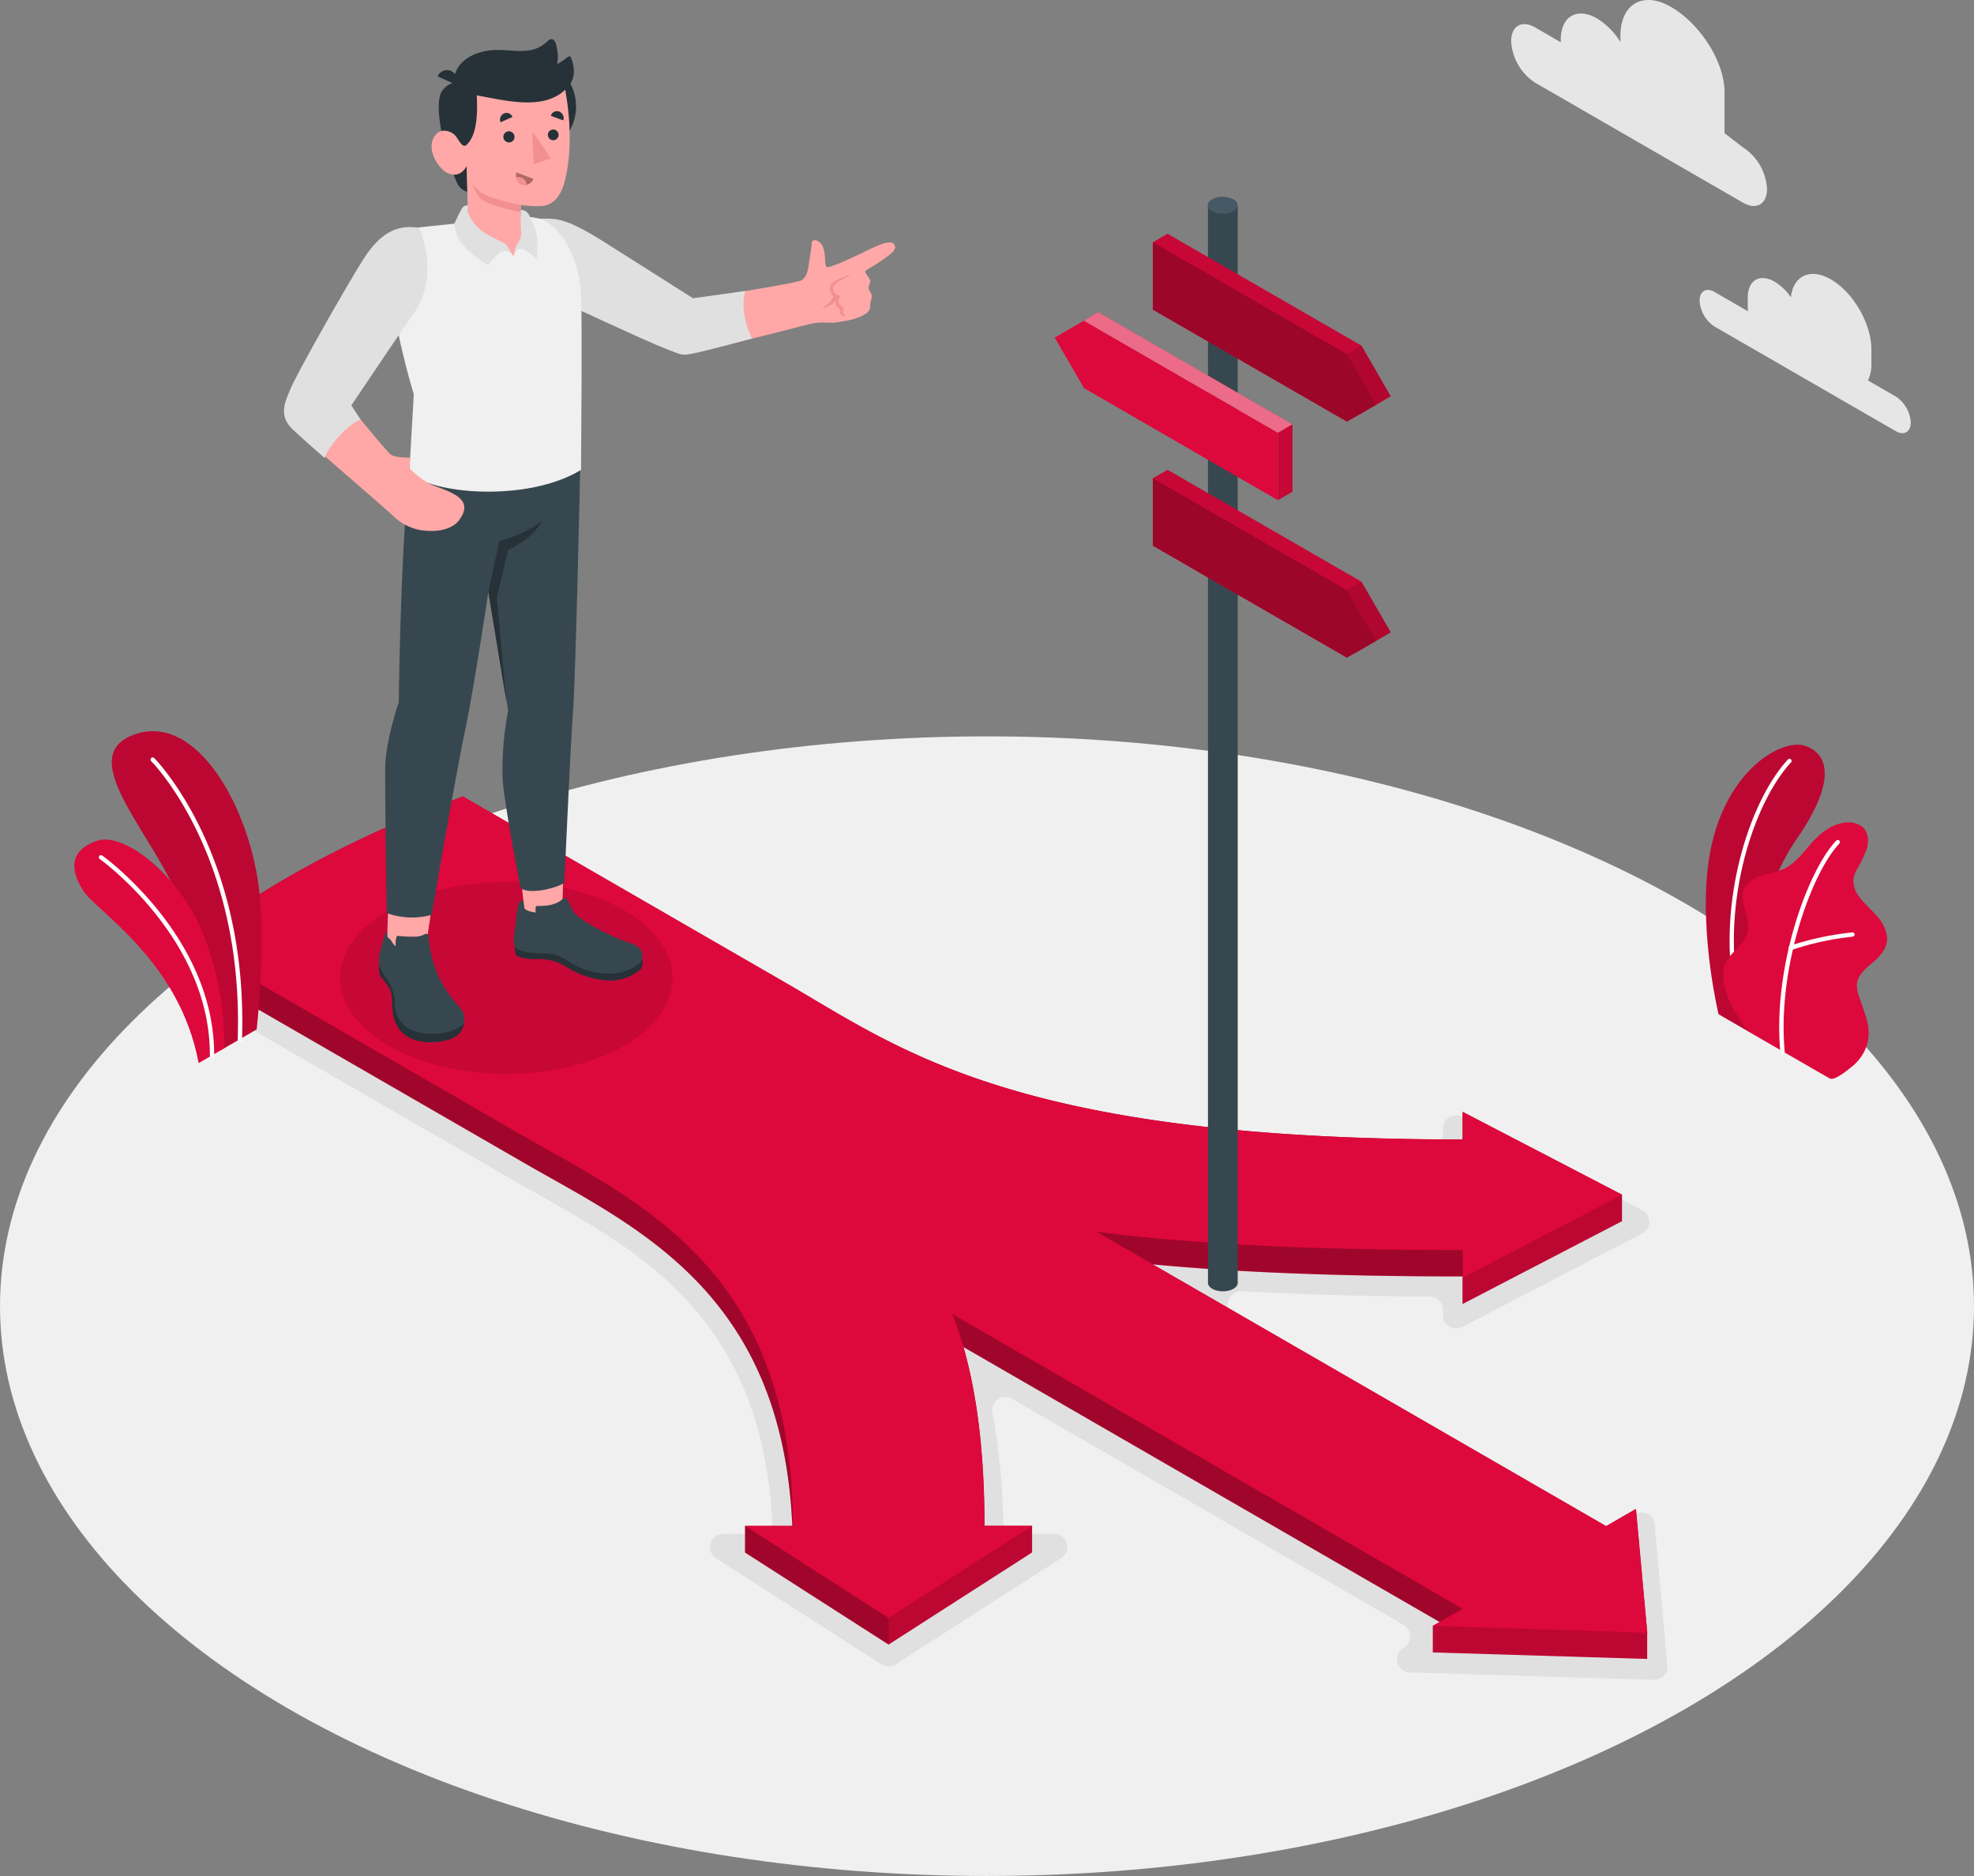 <svg xmlns="http://www.w3.org/2000/svg" viewBox="0 0 468.46 445.22"><rect x="0" y="0" width="468.46" height="445.22" fill="#808080" stroke="none"/><g id="freepik--Floor--inject-17"><ellipse id="freepik--floor--inject-17" cx="234.23" cy="309.99" rx="234.23" ry="135.23" style="fill:#f0f0f0"></ellipse></g><g id="freepik--Shadow--inject-17"><path id="freepik--shadow--inject-17" d="M264.09,402.7h-8.87a3.13,3.13,0,0,1-3.13-3,170.17,170.17,0,0,0-2.6-25.75,3.13,3.13,0,0,1,4.65-3.27l92.92,53.65a3.14,3.14,0,0,1,0,5.43h0a3.13,3.13,0,0,0,1.47,5.85l57.92,1.76a3.13,3.13,0,0,0,3.21-3.42l-3-33.43a3.15,3.15,0,0,0-4.7-2.44l-5.21,3a3.14,3.14,0,0,1-3.14,0L306.9,351a3.14,3.14,0,0,1,1.75-5.85c13.37.74,28.19,1.16,44.65,1.26a3.14,3.14,0,0,1,3.12,3.13v1.29a3.14,3.14,0,0,0,4.58,2.79l42.67-22.17a3.14,3.14,0,0,0,0-5.57L361,303.75a3.14,3.14,0,0,0-4.58,2.78v1.23a3.14,3.14,0,0,1-3.16,3.14c-90.54-1-120.11-18.49-144-32.65-2.1-1.24-4.16-2.46-6.22-3.65l-73.62-42.51a263.81,263.81,0,0,0-46.86,21A193.16,193.16,0,0,0,55,272.18l80.77,46.63c2.06,1.19,4.17,2.38,6.32,3.59,24.62,13.84,52.36,29.44,55.14,77a3.14,3.14,0,0,1-3.13,3.33h-8.53a3.14,3.14,0,0,0-1.69,5.78l39.25,25.18a3.13,3.13,0,0,0,3.38,0l39.26-25.18A3.14,3.14,0,0,0,264.09,402.7Z" transform="translate(-13.97 -38.7)" style="fill:#e0e0e0"></path></g><g id="freepik--Clouds--inject-17"><g id="freepik--clouds--inject-17"><path d="M420.87,108l7.94,4.58a9.57,9.57,0,0,1-.07-1v-2.3c0-4.09,2.87-5.75,6.41-3.71a12.35,12.35,0,0,1,3.82,3.68c.58-5.14,4.62-7.06,9.52-4.23,5.3,3.06,9.59,10.5,9.59,16.62V125a9,9,0,0,1-.81,4l6.59,3.8a7.9,7.9,0,0,1,3.56,6.16c0,2.27-1.6,3.19-3.56,2.06l-43-24.82a7.86,7.86,0,0,1-3.55-6.16C417.32,107.79,418.91,106.87,420.87,108Z" transform="translate(-13.97 -38.7)" style="fill:#e6e6e6"></path><path d="M427.61,73.68l-4.38-3.37V60.67c0-7.64-6.09-16.51-12.71-20.33h0c-6.62-3.82-12-.73-12,6.92v1.4A17.19,17.19,0,0,0,393,43.09h0c-4.77-2.75-8.63-.52-8.63,5v.64l-6.1-3.53c-3.13-1.81-5.68-.34-5.68,3.28a12.58,12.58,0,0,0,5.68,9.84l49.36,28.49c3.13,1.81,5.68.35,5.68-3.28A12.56,12.56,0,0,0,427.61,73.68Z" transform="translate(-13.97 -38.7)" style="fill:#e6e6e6"></path></g></g><g id="freepik--Arrows--inject-17"><g id="freepik--Way--inject-17"><path d="M404.87,426.12v6.29L354,430.86v-6.29l1.61-.93-113-65.26c3.32,11.63,5,25.66,5,42.45H258.9v6.3L224.84,429l-34.06-21.84v-6.3H202c-2.45-56-37.79-71.23-63.87-86.29C131,310.44,92.51,288.22,59,268.89v-6.31a197.32,197.32,0,0,1,23.54-15.85,259.58,259.58,0,0,1,41.28-19l76.87,44.39c27,15.61,54.39,37,160.36,37v-6.56l37.84,19.67v6.29l-37.84,19.66v-6.55c-29.08,0-53.39-.95-73.53-2.86l107.59,62.12,7.05-4.08Z" transform="translate(-13.97 -38.7)" style="fill:#DD083B"></path><path d="M404.87,426.12v6.29L354,430.86v-6.29l1.61-.93-113-65.26c3.32,11.63,5,25.66,5,42.45H258.9v6.3L224.84,429l-34.06-21.84v-6.3H202c-2.45-56-37.79-71.23-63.87-86.29L59,268.89v-6.31a197.32,197.32,0,0,1,23.54-15.85,259.58,259.58,0,0,1,41.28-19l.26.15,76.61,44.24c27,15.61,54.39,37,160.36,37v-6.56l37.84,19.67v6.29l-37.84,19.66v-6.55c-29.08,0-53.39-.95-73.53-2.86l107.59,62.12,7.05-4.08Z" transform="translate(-13.97 -38.7)" style="opacity:0.15"></path><path d="M202.14,400.84H202c-2.46-56-37.8-71.23-63.88-86.29L59,268.9v-6.31l79.09,45.67C165.15,323.86,202.14,339.66,202.14,400.84Z" transform="translate(-13.97 -38.7)" style="opacity:0.15"></path><path d="M361.08,335.3v6.28c-29.08,0-53.39-.95-73.53-2.86L274,330.93c11.25,1.46,24,2.55,38.5,3.28S343.12,335.3,361.08,335.3Z" transform="translate(-13.97 -38.7)" style="opacity:0.15"></path><path d="M354,424.57l7.06-4.07L240,350.58c5.07,13,7.57,29.52,7.57,50.25H258.9l-34.06,21.85-34.06-21.85h11.35c0-61.17-37-77-64-92.58L59.07,262.61l0,0a197.32,197.32,0,0,1,23.54-15.85,259.58,259.58,0,0,1,41.28-19l.26.15,76.61,44.24c27,15.61,54.39,37,160.36,37v-6.56l37.84,19.67-37.84,19.66v-6.55c-18,0-34.09-.36-48.55-1.09s-27.25-1.81-38.49-3.28l121.1,69.92,7.05-4.08,2.68,29.36Z" transform="translate(-13.97 -38.7)" style="fill:#DD083B"></path><path d="M361.08,420.5l-5.45,3.15-113-65.26c-.84-3-1.71-5.51-2.61-7.8Z" transform="translate(-13.97 -38.7)" style="opacity:0.15"></path><polygon points="210.87 383.99 210.87 390.28 176.81 368.43 176.81 362.14 210.87 383.99" style="opacity:0.15"></polygon></g></g><g id="freepik--Sign--inject-17"><g id="freepik--Signal--inject-17"><path d="M307.64,87.44a1.8,1.8,0,0,0-1-1.4,5.55,5.55,0,0,0-5,0,1.77,1.77,0,0,0-1,1.4h0V343.16c0,1.1,1.58,2,3.53,2s3.53-.9,3.53-2h0V87.44Z" transform="translate(-13.97 -38.7)" style="fill:#37474f"></path><ellipse cx="290.14" cy="48.74" rx="3.53" ry="2" style="fill:#455a64"></ellipse><polygon points="330.04 94.04 323.11 82.04 277.07 55.48 273.59 57.49 273.59 73.48 319.63 100.04 323.18 98.08 330.04 94.04" style="fill:#DD083B"></polygon><polygon points="273.59 57.49 319.63 84.05 326.55 96.05 319.63 100.04 273.59 73.48 273.59 57.49" style="fill:#DD083B"></polygon><g style="opacity:0.3"><polygon points="273.59 57.49 319.63 84.05 326.57 96.08 319.63 100.04 273.59 73.48 273.59 57.49"></polygon></g><polygon points="323.11 82.04 319.63 84.05 273.59 57.49 277.07 55.48 323.11 82.04" style="opacity:0.1"></polygon><polygon points="319.63 84.05 323.11 82.04 330.04 94.04 326.57 96.08 319.63 84.05" style="opacity:0.2"></polygon><polygon points="330.04 150.06 323.11 138.06 277.07 111.5 273.59 113.51 273.59 129.5 319.63 156.06 323.18 154.1 330.04 150.06" style="fill:#DD083B"></polygon><polygon points="273.59 113.51 319.63 140.07 326.55 152.06 319.63 156.06 273.59 129.5 273.59 113.51" style="fill:#DD083B"></polygon><g style="opacity:0.3"><polygon points="273.59 113.51 319.63 140.07 326.57 152.1 319.63 156.06 273.59 129.5 273.59 113.51"></polygon></g><polygon points="323.11 138.06 319.63 140.07 273.59 113.51 277.07 111.5 323.11 138.06" style="opacity:0.1"></polygon><polygon points="319.63 140.07 323.11 138.06 330.04 150.06 326.57 152.1 319.63 140.07" style="opacity:0.2"></polygon><polygon points="303.27 102.71 257.23 76.11 250.3 80.11 257.23 92.1 303.27 118.7 303.27 102.71" style="fill:#DD083B"></polygon><polygon points="257.23 76.11 260.61 74.07 306.72 100.72 303.27 102.71 257.23 76.11" style="fill:#DD083B"></polygon><g style="opacity:0.4"><polygon points="257.23 76.11 260.61 74.07 306.72 100.72 303.27 102.71 257.23 76.11" style="fill:#fff"></polygon></g><polygon points="306.72 116.71 303.27 118.7 303.27 102.71 306.72 100.72 306.72 116.71" style="fill:#DD083B"></polygon><polygon points="306.72 116.71 303.27 118.7 303.27 102.71 306.72 100.72 306.72 116.71" style="opacity:0.1"></polygon></g></g><g id="freepik--Character--inject-17"><ellipse id="freepik--shadow--inject-17" cx="120.17" cy="232.09" rx="39.42" ry="22.76" style="opacity:0.1"></ellipse><g id="freepik--character--inject-17"><path d="M166.32,266.09a3.25,3.25,0,0,1-.26,2.62,11.24,11.24,0,0,1-8.54,2.63,20.73,20.73,0,0,1-9.27-3.24,12.05,12.05,0,0,0-7.13-1.76c-2.59,0-4.51-.5-4.73-1.17-.39-1.19-.42-1.94.15-1.93Z" transform="translate(-13.97 -38.7)" style="fill:#263238"></path><path d="M138.43,255a8.22,8.22,0,0,0,8.93.63l.54-16.95H136.73Z" transform="translate(-13.97 -38.7)" style="fill:#ffa8a7"></path><path d="M164,262.71a55.8,55.8,0,0,1-11.51-5.53c-.76-.54-1.35-1-1.85-1.42-1.13-1.14-1.82-3.61-2.31-3.89s-1.31.62-1.7.83a7.49,7.49,0,0,1-2.63.87c-2.73.35-2.84-.2-2.92.69a6.66,6.66,0,0,0,0,1c-1.45-.19-2.6-.61-2.69-1.16l-.24-1.74c-1.44-.08-1.44,2.5-1.8,5.41-.3,2.35-.8,4.07-.09,5.77,2.25,1.82,6.07,1.21,8.27,1.49,3.11.4,4.64,2.63,9,4,7,2.14,11.29-.79,12.54-2.05C166.9,265.37,166.43,263.62,164,262.71Z" transform="translate(-13.97 -38.7)" style="fill:#37474f"></path><path d="M124.12,281.13c-.12,1.06-.28,4-5.67,4.76s-8.78-1.08-10.21-3.68-1.09-4.71-1.31-7.11-2.2-3.69-2.77-4.93c-.83-1.82.41-4.65.41-4.65Z" transform="translate(-13.97 -38.7)" style="fill:#263238"></path><path d="M105.84,261.35c.65,4.92,10.19,4.56,9.42.63L117,250.05l-10.79.3Z" transform="translate(-13.97 -38.7)" style="fill:#ffa8a7"></path><path d="M123.74,278.68a32.82,32.82,0,0,0-2.47-3,26.68,26.68,0,0,1-5.55-14.32c0-.29-.06-.85-.34-1s-.59.07-.89.2h0v0a5.6,5.6,0,0,1-1.68.43,31.66,31.66,0,0,1-4.49-.19c-.37.05-.49,1.19-.47,2.44-.67-.44-.89-1.29-1.5-1.79-.33-.27-.48-.28-.47-.72s0-.54,0-.83c-.49-.15-.91,1.73-1.31,3.16-.48,1.66-1.06,3.53-.42,5.22a14.17,14.17,0,0,0,1.51,2.61,10.75,10.75,0,0,1,1.94,4.78c.07.75,0,1.52.12,2.27a6.66,6.66,0,0,0,4.68,5.5c3.28,1,8.22.89,11.12-1.4C124.55,281.26,124.21,279.57,123.74,278.68Z" transform="translate(-13.97 -38.7)" style="fill:#37474f"></path><path d="M111.1,150.72c-2.14,19.68-2.49,54.67-2.49,54.67s-3.24,9.16-3.23,16c0,14.34.37,34,.37,34a17.5,17.5,0,0,0,10.67.42s5.46-32,7.89-43.58c2.13-10.07,5.55-33.05,5.55-33.05l4.71,28.15a73.37,73.37,0,0,0-1.34,15.83c.22,5.42,4.24,26.24,4.24,26.24,1.76,1.66,8.17.27,10.43-1.17,0,0,1.58-35.09,2.06-40.78.63-7.5,1.78-61.24,1.78-61.24Z" transform="translate(-13.97 -38.7)" style="fill:#37474f"></path><path d="M129.86,179.16l2.63-12.1a28.63,28.63,0,0,0,10.06-4.7s-1.54,3.86-8,6.82l-2.68,11.33,2.3,24.88Z" transform="translate(-13.97 -38.7)" style="fill:#263238"></path><path d="M226.33,97c-.57-1.72-3.71-.24-7,1.35-3,1.46-8.86,4.26-9.28,3.66s-.08-3.12-.81-4.76-2.67-2.15-2.66-.69c0,.84-.51,3.63-.68,4.91s-.49,3-1.75,3.76-25.82,4.55-25.82,4.55-19.1-11.33-23-13.91-7-5.07-12.8-4.78c-7.6,2.73-5,9.73-1.77,14.21,1.79,2.46,2.45,2.4,9.08,5.2,8,3.39,20.64,10.63,27.45,11.65,7.65-.78,27.81-6.42,29.79-6.74,2.36-.39,3.86.07,5.77-.25,2.29-.4,4.25-.63,6.32-1.86a2.37,2.37,0,0,0,1.28-1.53c.06-.34,0-.69,0-1a13,13,0,0,0,.44-1.68c0-.75-.83-1.46-.79-2.21,0-.33.5-1.21.41-1.53a6.08,6.08,0,0,0-.79-1.34c-.15-.28-.6-.76-.3-1.06s1.39-.78,3.59-2.3S226.72,98.14,226.33,97Z" transform="translate(-13.97 -38.7)" style="fill:#ffa8a7"></path><path d="M142.22,90.6c3.4,0,5.51-.54,14.94,5.41s21.26,13.47,21.26,13.47l12.4-1.72s-1.62,4.61,1.62,11.28c0,0-11.53,3.12-14.23,3.6s-2.38.29-6.57-1.3-25.49-11.54-25.49-11.54Z" transform="translate(-13.97 -38.7)" style="fill:#e0e0e0"></path><path d="M215.9,103.84c-1.82,1.19-4.13,2-4.25,3.25a1.72,1.72,0,0,0,1.92,1.77,1.71,1.71,0,0,0-.54,1.61,1.56,1.56,0,0,0,1.18,1.14,1.63,1.63,0,0,0,.74,2.26c-.69,0-2-.39-1.58-1.68,0,0-1.67-1-1-2.45,0,0-.69,1.69-3.43,2.1a6.06,6.06,0,0,0,2.83-2.84,2.46,2.46,0,0,1-.77-2.42C211.43,105.17,215.9,103.84,215.9,103.84Z" transform="translate(-13.97 -38.7)" style="fill:#f28f8f"></path><path d="M128.1,91c-5.5.83-11.79,1.27-15.64,1.8-4.21.57-5.72,4-5.72,11.22,0,10.6,5.43,28.28,5.43,28.28l-1.07,18.46c4.93,5.28,28.15,7.19,40.75-.54,0,0,.33-35.95,0-42-.6-10.66-6.77-17.49-10.7-17.79C141.15,90.37,137.55,89.52,128.1,91Z" transform="translate(-13.97 -38.7)" style="fill:#f0f0f0"></path><path d="M122.78,58s-3,.42-4.12,2.69c-1,2-.62,6.74.67,11.94a47.55,47.55,0,0,0,3.24,9.77,3.94,3.94,0,0,0,2.3,1.84l-.15-6.17-.23-4.29s2.76-3.77,3.07-6.86c.39-4-.45-5.6-.45-5.6Z" transform="translate(-13.97 -38.7)" style="fill:#263238"></path><path d="M122.07,58.76l-4.25-1.94A2.48,2.48,0,0,1,121,55.5,2.4,2.4,0,0,1,122.07,58.76Z" transform="translate(-13.97 -38.7)" style="fill:#263238"></path><path d="M127.64,64a11.52,11.52,0,1,0,11.48-11.55A11.52,11.52,0,0,0,127.64,64Z" transform="translate(-13.97 -38.7)" style="fill:#263238"></path><path d="M124.66,73.1c-1,.9-1.88-1.43-2.76-2.34s-3.71-2.14-5.12.85,1.31,7.18,3.43,8.17c3.11,1.44,4.51-1.7,4.51-1.7l.33,13c3.28,5.9,9.73,5.78,10.75,8.48.61-2.4,4-5.39,1.78-8l0-4.22a24.87,24.87,0,0,0,5.19.25c2.83-.45,4.31-2.59,5.16-5.65,1.36-4.93,1.91-13.21,0-22.78-3.17-2.45-14.17-2-20.82,2.17C127.6,69.82,125.69,72.2,124.66,73.1Z" transform="translate(-13.97 -38.7)" style="fill:#ffa8a7"></path><path d="M149.51,52.38a.52.52,0,0,0-.42-.31.62.62,0,0,0-.38.16,18.26,18.26,0,0,1-2.52,1.7,9.25,9.25,0,0,0,0-3.44c-.13-.7-.32-2.31-1.19-2.48-.51-.11-1,.32-1.34.68-3.46,3.24-8,1.74-12.15,1.87-3.49.12-7.7,1.53-9.27,4.93-.72,1.55-.85,3.18.58,4.25a9.76,9.76,0,0,0,4.25,1.59c7,1.21,16.9,4.07,22-2.41a5.13,5.13,0,0,0,1.07-3.4,7.05,7.05,0,0,0-.69-3.1A.05.05,0,0,1,149.51,52.38Z" transform="translate(-13.97 -38.7)" style="fill:#263238"></path><path d="M137.56,87.34s-6.33-1.26-8.54-2.42a7.38,7.38,0,0,1-3.07-3,9.89,9.89,0,0,0,1.75,3.56c1.62,2.06,9.86,3.56,9.86,3.56Z" transform="translate(-13.97 -38.7)" style="fill:#f28f8f"></path><path d="M136.07,71.18a1.28,1.28,0,0,1-1.26,1.32,1.32,1.32,0,1,1,1.26-1.32Z" transform="translate(-13.97 -38.7)" style="fill:#263238"></path><path d="M135.59,66.46l-2.83,1.26a1.62,1.62,0,0,1,.81-2.09A1.51,1.51,0,0,1,135.59,66.46Z" transform="translate(-13.97 -38.7)" style="fill:#263238"></path><path d="M136.54,79.63l4,1.51a2.12,2.12,0,0,1-2.74,1.34A2.26,2.26,0,0,1,136.54,79.63Z" transform="translate(-13.97 -38.7)" style="fill:#b16668"></path><path d="M137.84,82.48a2.06,2.06,0,0,0,1.12.09,2,2,0,0,0-2-1.88,1.67,1.67,0,0,0-.55.09A2.2,2.2,0,0,0,137.84,82.48Z" transform="translate(-13.97 -38.7)" style="fill:#f28f8f"></path><path d="M147.63,67.27l-2.93-1.08a1.49,1.49,0,0,1,2-1A1.64,1.64,0,0,1,147.63,67.27Z" transform="translate(-13.97 -38.7)" style="fill:#263238"></path><path d="M146.53,70.76a1.27,1.27,0,1,1-1.27-1.32A1.29,1.29,0,0,1,146.53,70.76Z" transform="translate(-13.97 -38.7)" style="fill:#263238"></path><path d="M140.26,70.45l.42,7.23,4-1.37-4-5.94A1,1,0,0,0,140.26,70.45Z" transform="translate(-13.97 -38.7)" style="fill:#f28f8f"></path><path d="M125,87.42c-.81.06-1.16.18-1.82,1.49-.74,1.49-1.38,2.85-1.38,2.85a9,9,0,0,0,2.71,5.76,24.36,24.36,0,0,0,5.32,4.12A20,20,0,0,1,132.16,99a2.29,2.29,0,0,1,3.21-.11,9.29,9.29,0,0,0-1.44-2.25c-.49-.52-2.48-1.12-5.2-2.83A9.91,9.91,0,0,1,125,89Z" transform="translate(-13.97 -38.7)" style="fill:#e0e0e0"></path><path d="M136.07,98.81a5.83,5.83,0,0,1,1.16-3c.7-1.36.32-2.43.33-3.58s0-3.72,0-3.72a2.26,2.26,0,0,1,2.18,1.72c.58,1.43,1.79,3.2,1.79,6.43,0,2.9-.27,3.44-.27,3.44A17.84,17.84,0,0,0,138.5,98,1.63,1.63,0,0,0,136.07,98.81Z" transform="translate(-13.97 -38.7)" style="fill:#e0e0e0"></path><path d="M112.46,92.76c-5.61,0-9.44,3.75-13.2,10-2.92,4.83-13.82,23.3-16,28.51-2,4.74-2.12,6.7,1.38,10,2.79,2.68,19.54,17,22.54,19.77a12.31,12.31,0,0,0,8.12,3.64c4.57.28,6.75-1.4,7.53-2.41,4.67-6.06-4.24-7.18-7.46-9.07a18.73,18.73,0,0,1-4.23-3.42l.15-2.47s-3.52.09-4.62-.76-10.07-11.92-10.07-11.92l14.8-21.27C114.42,109.85,116.39,97.7,112.46,92.76Z" transform="translate(-13.97 -38.7)" style="fill:#ffa8a7"></path><path d="M113.4,92.76c-4.48-.68-8.74.41-13.23,7.51S84.3,127.61,83,130.78s-3.18,6.5.54,9.94S91,147.38,91,147.38c.94-2.78,5.09-7.6,8.51-9.15l-2.16-3.33s13-19.33,15.38-22.72S117,101,113.4,92.76Z" transform="translate(-13.97 -38.7)" style="fill:#e0e0e0"></path></g></g><g id="freepik--Plants--inject-17"><g id="freepik--plants--inject-17"><path d="M66.42,287.92,74.88,283s2.07-18.1.69-32.11c-1.94-19.7-14.66-43.4-29.83-37.83s6.95,25.62,11.88,42.33S66.42,287.92,66.42,287.92Z" transform="translate(-13.97 -38.7)" style="fill:#DD083B"></path><path d="M66.42,287.92,74.88,283s2.07-18.1.69-32.11c-1.94-19.7-14.66-43.4-29.83-37.83s6.95,25.62,11.88,42.33S66.42,287.92,66.42,287.92Z" transform="translate(-13.97 -38.7)" style="opacity:0.15"></path><path d="M70.87,285.87h0a.51.51,0,0,1-.49-.53c1.48-43.77-20.31-65.78-20.53-66a.51.51,0,0,1,.72-.73c.23.22,22.33,22.56,20.83,66.77A.52.52,0,0,1,70.87,285.87Z" transform="translate(-13.97 -38.7)" style="fill:#fff"></path><path d="M61.11,291l6-3.48s1-12.42-5.06-27.5C56.76,246.85,43.6,236,37,238.24s-6.45,7-3.23,11.91S56.61,266.8,61.11,291Z" transform="translate(-13.97 -38.7)" style="fill:#DD083B"></path><path d="M64.28,289.65h0a.51.51,0,0,1-.51-.52c.12-27.67-25.86-46.37-26.13-46.56a.51.51,0,1,1,.6-.83c.26.19,26.68,19.2,26.55,47.4A.51.51,0,0,1,64.28,289.65Z" transform="translate(-13.97 -38.7)" style="fill:#fff"></path></g><g id="freepik--plants--inject-17"><path d="M429.1,283.62l-7.29-4.22s-4.34-18-2.61-34.26c2.43-22.82,17.45-31.4,23.16-29.43s7.37,8.6-2.08,22.19C434.7,245.92,427.85,262.62,429.1,283.62Z" transform="translate(-13.97 -38.7)" style="fill:#DD083B"></path><g style="opacity:0.15"><path d="M429.1,283.62l-7.29-4.22s-4.34-18-2.61-34.26c2.43-22.82,17.45-31.4,23.16-29.43s7.37,8.6-2.08,22.19C434.7,245.92,427.85,262.62,429.1,283.62Z" transform="translate(-13.97 -38.7)"></path></g><path d="M426.08,274.76h.07a.51.51,0,0,0,.41-.59c-4-21.05,3.35-44.69,12.45-54.54a.5.5,0,0,0-.74-.68C429,229,421.51,253,425.56,274.35A.51.51,0,0,0,426.08,274.76Z" transform="translate(-13.97 -38.7)" style="fill:#fff"></path><path d="M448.21,294.65c1.15.59,4.21-2,5.07-2.67a10.9,10.9,0,0,0,3.35-4.26,10,10,0,0,0,.58-6.06,23.29,23.29,0,0,0-.92-3.16l-1.05-3.06a8,8,0,0,1-.61-3.11c.16-2.13,2-3.72,3.62-5.09,1.82-1.51,3.7-3.48,3.56-6a8.93,8.93,0,0,0-2.52-5.23c-1.3-1.49-2.82-2.79-4-4.36a6.26,6.26,0,0,1-1.49-3.91,6.43,6.43,0,0,1,.74-2.52,34.86,34.86,0,0,0,2.46-5.12c.54-1.82.33-4-1.13-5.24a5.82,5.82,0,0,0-4.45-.88,10.18,10.18,0,0,0-4,1.65c-3.94,2.46-6,7.38-10.23,9.34a43,43,0,0,1-5.15,1.53,6.46,6.46,0,0,0-4.15,3.16c-1.42,3.24,1.71,7,.77,10.39-.83,3-3.66,4.29-5.14,7.05a6.28,6.28,0,0,0-.56,3.92,18.69,18.69,0,0,0,2,6.47,59.06,59.06,0,0,0,3.9,6S448,294.56,448.21,294.65Z" transform="translate(-13.97 -38.7)" style="fill:#DD083B"></path><path d="M437.05,288.83h0a.5.5,0,0,0,.46-.55c-1.84-20,6.49-42.64,13-49.42a.51.51,0,0,0-.73-.7c-6.68,6.92-15.19,29.91-13.31,50.21A.51.51,0,0,0,437.05,288.83Z" transform="translate(-13.97 -38.7)" style="fill:#fff"></path><path d="M439,264.15l.15,0A68,68,0,0,1,453.62,261a.51.51,0,0,0,.46-.55.49.49,0,0,0-.55-.46,69.41,69.41,0,0,0-14.69,3.14.5.5,0,0,0,.19,1Z" transform="translate(-13.97 -38.7)" style="fill:#fff"></path></g></g></svg>